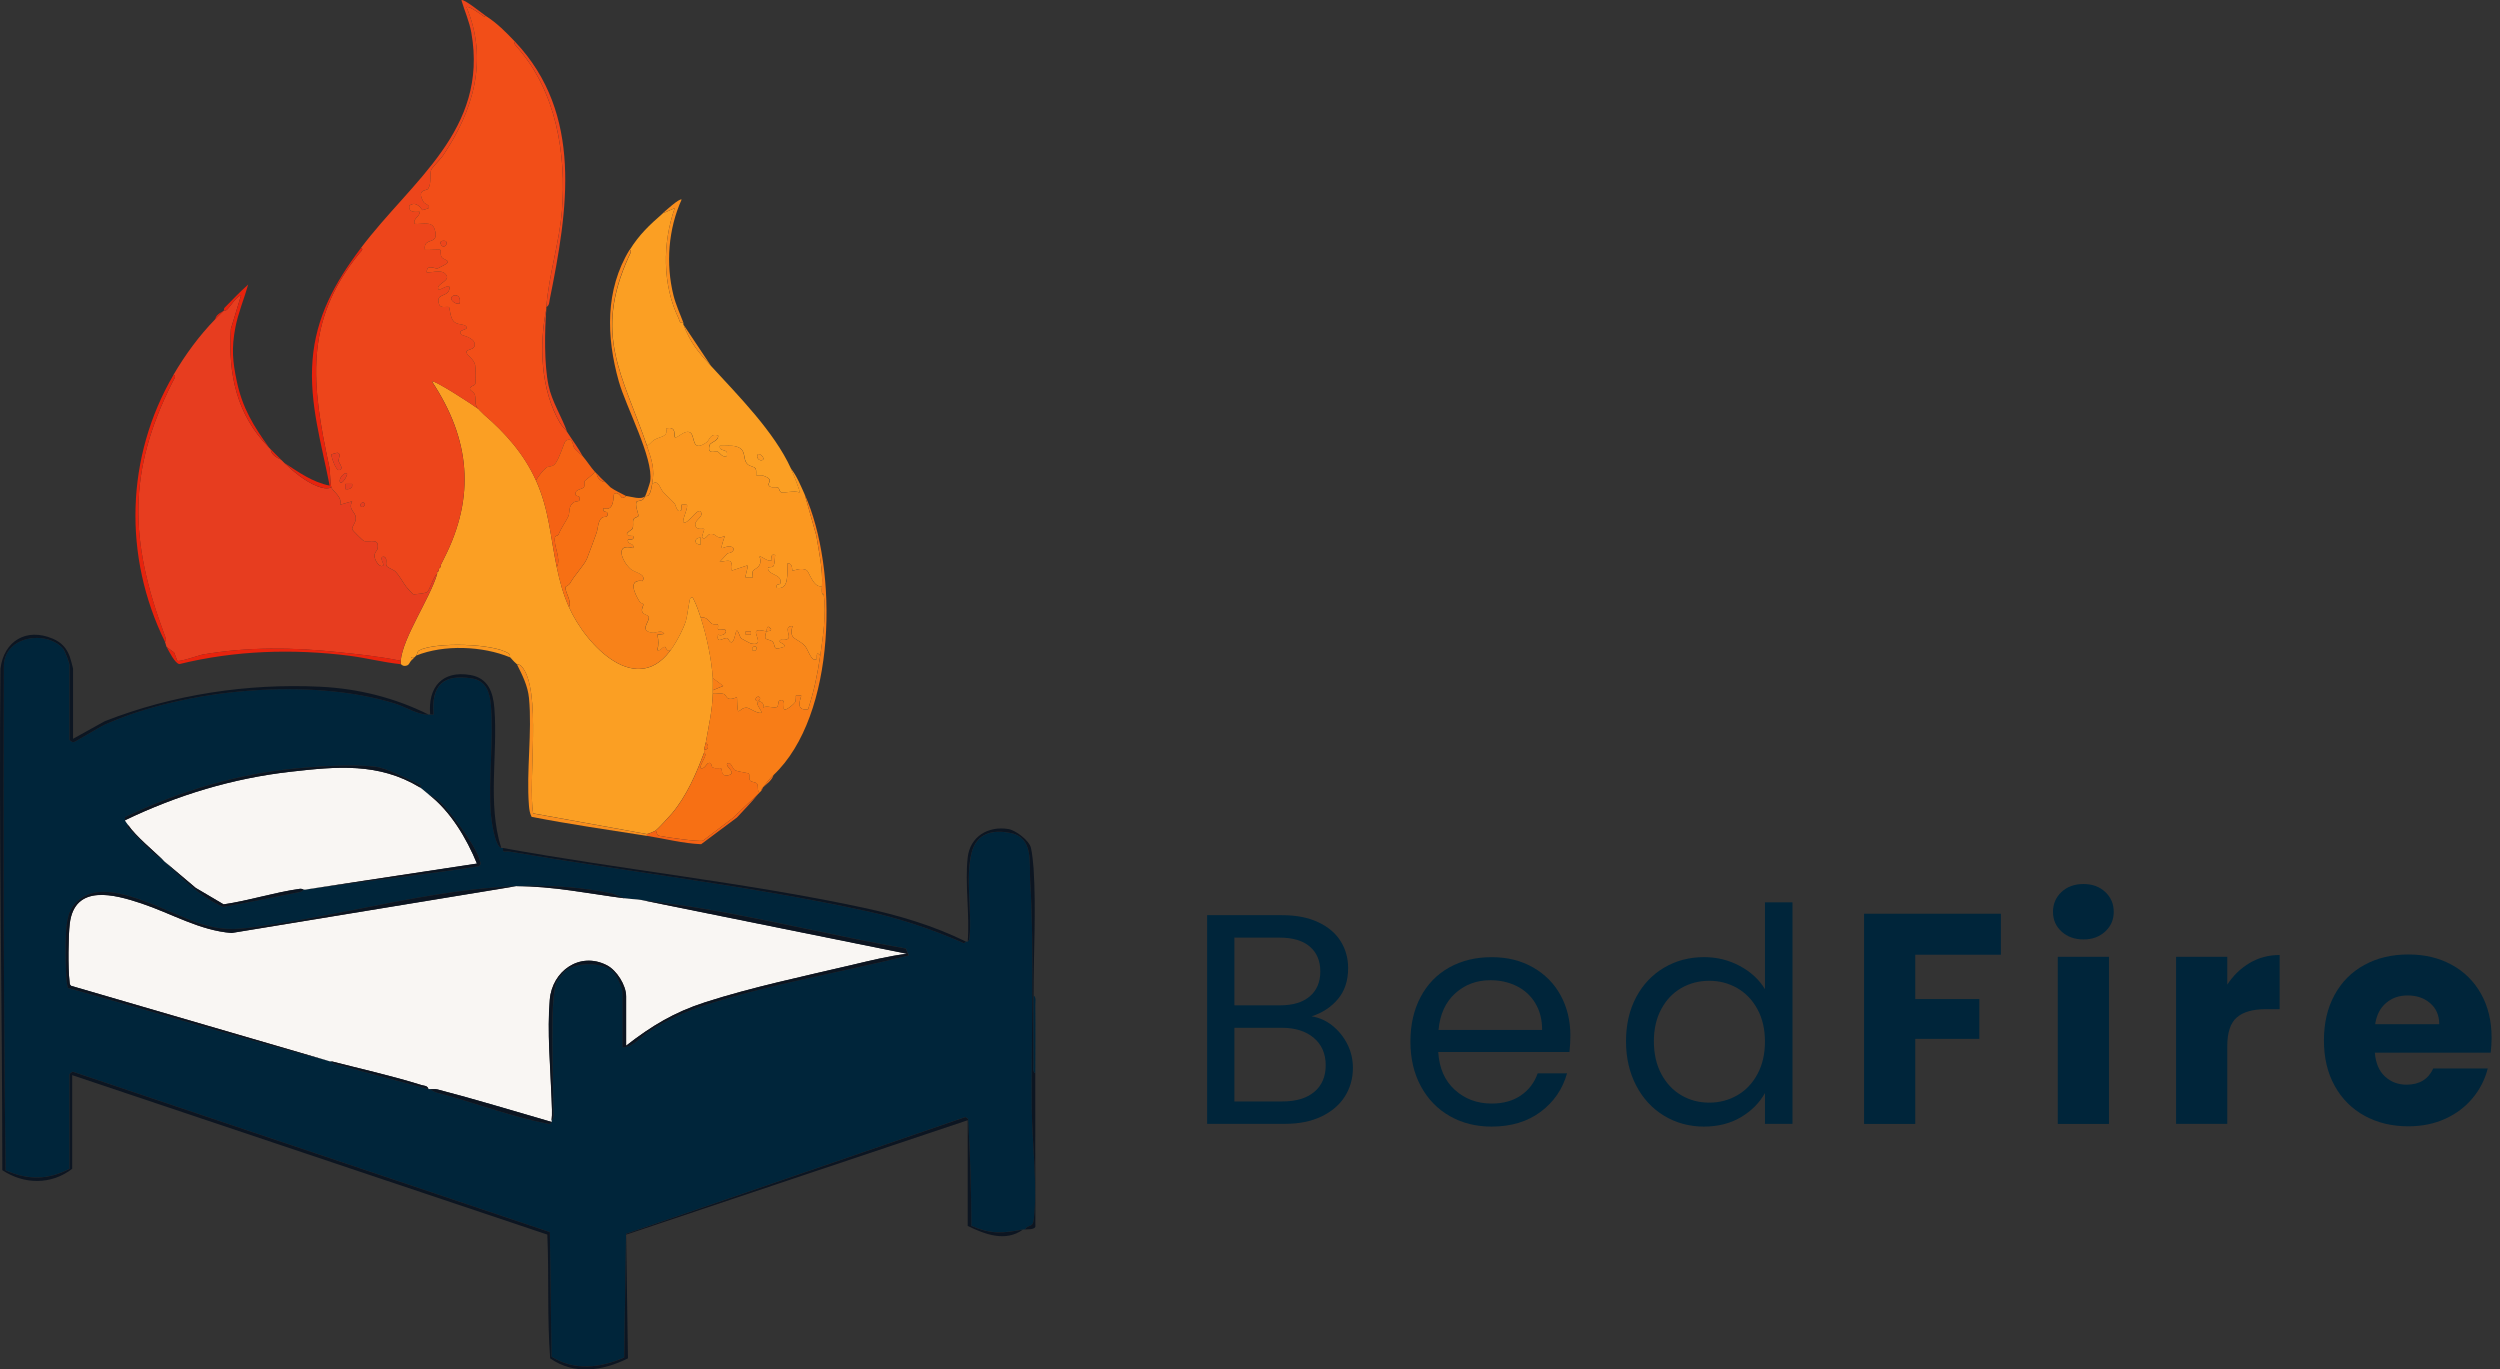 <?xml version="1.0" encoding="UTF-8"?><svg id="b" xmlns="http://www.w3.org/2000/svg" viewBox="0 0 601.15 329.3"><rect x="0" y="0" width="601.15" height="329.3" fill="#333333" stroke="none"/><defs><style>.d{fill:#f9f6f3;}.e{fill:#00253a;}.f{fill:#e73d1f;}.g{fill:#fb9820;}.h{fill:#e7230d;}.i{fill:#fb9f23;}.j{fill:#f98e1d;}.k{fill:#f87d17;}.l{fill:#f24e18;}.m{fill:#0c1521;}.n{fill:#f88219;}.o{fill:#f77014;}.p{fill:#f9871a;}.q{fill:#f56214;}.r{fill:#ed451b;}</style></defs><g id="c"><path class="e" d="M246.03,295.63c-4.97.92-7.61,1.19-12.47-.87,0-8.56-.28-17.21-.78-25.71l-.65-.45-81.59,28.07-.46,29.76c-5.84,2.49-11.83,3.28-17.47-.22l-.4-29.95-114.52-38.5c-.33-.22-.97.46-.97.56v22.72c-5.22,2.72-10.03,2.73-15.38.37-.51-40.31-.58-80.66-.42-121.02-.17-7.4,10.13-9.02,14.24-4.44.43.48,1.56,3.53,1.56,3.98v17.93c0,.16.57.66,1,.59s6.09-3.58,7.48-4.21c19.32-8.68,49.61-11.38,69.82-5.05,2.46.77,5.77,2.84,8.01,2.62.15-.01.32.04.42,0,.19-.07.58.06.83,0-.63-6.98,2.31-9.83,9.28-8.66,3.34.56,4.23,3.29,4.49,6.35.72,8.4-.65,17.81,0,26.27.12,1.57.97,7.68,2.5,8.14.12.04.28-.03.42,0-.24,1.31.65.71,1.43.84,28.22,4.82,57.95,8.25,85.78,14.3,8.02,1.74,15.78,4.34,23.3,7.62.48.31.66-.19.8-.25.13-.05.36.06.42,0,.4-.42.38-.38.44-1,.62-6.29-1.03-14.29.5-20.36,1.18-4.68,4.99-5.66,9.51-4.72,5.43,1.14,4.33,7.29,4.57,11.28,1.07,18.23.22,36.74.39,55.06.07,7.97,1.46,18.96.46,26.69-.25,1.92-1.23.94-2.11,2.27-.14.02-.28-.02-.42,0ZM100.94,189.32c.92-.35-.62-.95-.84-1.04-2.77-1.21-6.95-3.57-9.84-3.92-5.22-.62-13.37-.11-18.71.37-14.34,1.31-28.31,5.46-41.24,11.63-.37.05-.31.61-.25.87.07.3.61.92.83,1.25-.83.18.43,1.06.63,1.25,2.4,2.4,4.85,5.36,7.71,7.09.14.14.27.28.42.42,4.39,4.17,8.3,8.29,14,10.84,5.83-1.03,11.61-2.25,17.42-3.39.7-.14,1.44-.16,1.94-.77.14-.02.28.02.42,0,2.84-.4,5.74-.79,8.61-1.19,11.02-1.53,22.11-2.67,33.1-4.42.63-.45.37-.9.22-1.48-.88-3.43-7.14-11.7-9.86-14.33l-2.46-1.5c-.65-.5-1.48-1.3-2.08-1.67ZM150.14,216l-2.84-1.12c-27.87-5.93-55.79,3.76-83.37,7.67-5.88.83-9.44,1.47-15.31-.29-7.4-2.22-20.95-10.62-28.09-6.84-3.7,1.95-4.38,4.79-4.65,8.69-.12,1.81-.22,12.83.54,13.47,20.95,5.85,41.8,12.14,62.85,17.61.13.03.29-.03.42,0,.41.69,1.15.7,1.82.89,7.16,2,14.33,3.92,21.53,5.78.13.03.29-.03.42,0,.91.89,2.53,1.11,3.76,1.46,7.43,2.09,16.74,5.43,24.06,6.79.58.11,1.03.37,1.37-.33.04-.09-.02-.27,0-.42.69-.43.42-1.58.42-2.29.07-5.94-1.02-27.24.85-31.16.06-.13,1.68-2.17,1.78-2.27,2.47-2.39,9.31-2.42,11.81,0,.78.76,2.23,4.07,2.23,5.07v13.13c2.42,0,4.39-2.59,6.36-3.86,4.27-2.76,8.47-4.67,13.34-6.26,15.74-5.14,33.01-7.95,49.1-11.98l-.71-1.67c-16.06-2.82-31.91-6.7-47.98-9.46-5.16-.89-10.63-1.53-15.51-2.21-1.36-.19-2.81-.24-4.17-.42Z"/><path class="i" d="M115.12,98.43c.19.15.47.54.83.83l.42.42c5.11,4.37,9.66,9.49,12.51,15.84,3.19,7.11,3.44,13.47,5,20.85.74,3.48,1.47,6.32,2.92,9.59,4.14,9.33,16.66,22.34,25.01,9.59,1.13-1.73,2.47-4.22,3.12-6.26.3-.92.85-5.22,1.05-5.42.61-.61.72.17.93.53.49.89,1.23,3,1.57,4.05,1.43,4.43,2.62,9.95,2.92,14.59.04.65,0,2.18,0,2.92,0,.28,0,.56,0,.83-.1,3.97-.99,7.8-1.67,11.67-.1.56-.31,1.11-.42,1.67-.05.26.05.57,0,.83-1.94,5.15-4.16,10.33-7.71,14.6-.63.75-3.36,3.72-3.97,4.16-.21.15-1.83.84-2.08.83l-27.34-4.97c-1.38-7.54,2.25-30.15-2.9-35.47-.4-.41-.95-.34-1.03-.41-.54-.49-.75-.67-1.25-1.25-.11-.15-.25-.35-.42-.42-.06-.07.19-.56-.25-.87-3.59-2.5-17.74-2.81-21.53-.8-.58.31-.47.96-.72,1.25-.13.15-.29.27-.42.42-.89-.1-.93-.05-.83.83-.32.3-.47,1.08-1.14,1.2-.87.26-1.2-.35-1.36-.37.02-.28-.03-.56,0-.83.52-5.64,7.05-15.02,8.76-20.85.04-.13-.04-.29,0-.42.16-.1.35-.24.42-.42.05-.12-.05-.31,0-.42l.42-.42c.05-.13-.05-.31,0-.42l.83-1.67c7.59-14.89,6.26-28.67-2.92-42.52.54-.49,10.15,5.82,11.26,6.67Z"/><path class="f" d="M53.83,74.67c.05-.05.48.06.68-.14,1.07-1.03,1.99-2.87,3.48-3.61l-2.48,8.16c-.7,11.01,1.47,20.76,9.15,28.53.14.14.28.28.42.42.13,1.32,1.41,2.03,2.5,2.5.3.28.55.56.83.83,1.92,1.87,5.04,4.49,7.96,5.59.95.36,2.32.75,3.3.25.27.86,2.76,2.37,2.09,4.17l2.91-.83c-1.02,2.09.8,2.44.88,3.96.07,1.28-1.04,2.08-.85,2.84.05.19,2.56,2.66,2.74,2.72,1.35.46,3.84-.89,3.35,1.87-.09.48-.75.89-.75,1.74,0,.92,1.19,3.05,2.13,2.29.29-.23-1.25-2.23.2-2.08.94.53.21,1.56.59,2.2.33.54,1.57.82,2.11,1.36,1.05,1.06,1.79,2.59,2.6,3.66.16.21,1.49,1.69,1.59,1.75.31.18,2.99-.22,3.34-.42.81-.47,1.46-3.67,2.5-4.38-1.7,5.82-8.23,15.21-8.76,20.85-5.06-1.05-10.06-1.56-15.19-2.1-10.78-1.15-21.55-1.27-32.45.6-.76.13-5.72,1.91-6.08,1.47l-.75-1.96-1.81-1.34c-.15-.29-.21-.82-.42-1.25.56-.18.01-1.39-.12-1.75-8.36-22.45-8.96-39.12,2-60.78.21-.42,1.03-1.44.2-1.67,2.82-4.82,6.12-9.33,10.01-13.34.6-.62,1.54-1.56,2.08-2.08Z"/><path class="r" d="M86.77,59.66c12.27-16.31,30.7-28.36,26.57-51.79-.48-2.71-1.62-5.21-2.39-7.82.47-.49,5.06,3.24,5.83,3.75-.02-.01-.21.27-.41.15-.7-.42-3.6-2.68-4.18-2.23,5.3,12.72,1.62,24.88-5.71,35.75-.51.75-2.65,2.82-2.83,3.46-.33,1.11.16,3.23-.72,4.47-.38.54-2.86.02-1.09,3.16.28.49,1.8.84,1.18,1.51-.05.05-1.34.46-1.41.45-.19-.02-1.32-2.42-3.18-1.07-.22,1.68,1.29,1.53,2.5,1.46.02,1.25-1.62,1.51-1.25,2.91,1.71.22,4.14-.81,4.81,1.23,1.39,4.22-2.83,1.69-2.31,5.02.69.13,3.53-.19,3.74.02.09.1-.04,1.13.22,1.64.39.78,2.32.82,1.2,1.7-.09.07-1.97,1.09-2.09,1.11-.84.13-2.6-1.15-2.65.94,1.54.14,3.87-.95,4.82.83.69,1.31-2.97,2.17-1.9,3.34.21.23,3.31-2.06,2.45.16-.63,1.62-3.27.76-2.39,3.33.4,1.16,2.01.42,2.4.73.17.14.25,2.43,1.05,3.33,1,1.12,2.72.54,3.16,1.43.41.82-2.35.54-1.24,1.85.13.15,2.88.66,3.17,2.07.38,1.86-2.36,1.23-1.92,2.31.29.73,1.81,1.57,2.06,2.95.13.71.18,3.87.03,4.48-.14.54-1.46.46-1.26,1.33.06.26.98.7,1.17,1.34.32,1.11-.25,2.48.92,3.46-1.1-.84-10.72-7.16-11.26-6.67,9.18,13.85,10.51,27.63,2.92,42.52-.3.58-.55,1.07-.83,1.67-.05.11.05.29,0,.42-.02.05-.31.19-.42.42-.05.11.05.29,0,.42-.18.08-.36.23-.42.42-.04.13.04.29,0,.42-1.04.71-1.69,3.91-2.5,4.38-.34.2-3.03.61-3.34.42-.1-.06-1.42-1.53-1.59-1.75-.82-1.07-1.55-2.6-2.6-3.66-.54-.54-1.78-.82-2.11-1.36-.38-.64.35-1.67-.59-2.2-1.45-.15.08,1.85-.2,2.08-.94.75-2.14-1.37-2.13-2.29,0-.85.67-1.26.75-1.74.49-2.76-2-1.41-3.35-1.87-.18-.06-2.69-2.53-2.74-2.72-.19-.76.92-1.55.85-2.84-.08-1.52-1.9-1.87-.88-3.96l-2.91.83c.67-1.8-1.82-3.31-2.09-4.17-.33-1.06-.23-3.72-.53-5.1-4.19-19.52-6.19-34.72,7.3-51.22.2-.24,1.16-1.04.32-1.21ZM79.68,109.28c-.13.17,1.01,3.91,1.87,3.75,1.33-.25-.14-1.82-.16-2.27-.02-.49.76-1.7-.27-1.9-.07-.01-1.39.35-1.44.41ZM83.43,113.86c-.5-.51-2.13,1.26-1.66,2.08.54.7,1.92-1.82,1.66-2.08ZM84.68,116.36h-1.66s0,1.25,0,1.25c.77.1,1.22.03,1.66-.63v-.62ZM87.6,120.95c-.45-.45-1.28.37-.83.83s1.28-.37.83-.83Z"/><path class="l" d="M115.12,98.43c-1.16-.98-.6-2.35-.92-3.46-.18-.64-1.11-1.08-1.17-1.34-.2-.87,1.12-.79,1.26-1.33.15-.61.1-3.77-.03-4.48-.25-1.38-1.76-2.21-2.06-2.95-.44-1.09,2.3-.45,1.92-2.31-.29-1.41-3.04-1.92-3.17-2.07-1.11-1.31,1.65-1.03,1.24-1.85-.44-.89-2.16-.31-3.16-1.43-.8-.9-.87-3.19-1.05-3.33-.39-.31-2,.43-2.4-.73-.88-2.57,1.76-1.7,2.39-3.33.86-2.21-2.24.07-2.45-.16-1.07-1.17,2.59-2.03,1.9-3.34-.95-1.78-3.28-.69-4.82-.83.05-2.09,1.81-.81,2.65-.94.12-.02,2-1.04,2.09-1.11,1.12-.88-.81-.92-1.2-1.7-.26-.51-.13-1.55-.22-1.64-.2-.21-3.05.11-3.74-.02-.52-3.34,3.71-.8,2.31-5.02-.67-2.04-3.11-1.01-4.81-1.23-.37-1.4,1.27-1.66,1.25-2.91-1.21.07-2.73.22-2.5-1.46,1.86-1.35,2.99,1.05,3.18,1.07.07,0,1.36-.4,1.41-.45.63-.67-.9-1.02-1.18-1.51-1.77-3.14.71-2.62,1.09-3.16.87-1.25.39-3.37.72-4.47.19-.64,2.33-2.71,2.83-3.46,7.33-10.87,11.01-23.02,5.71-35.75.58-.45,3.48,1.81,4.18,2.23.19.12.39-.16.41-.15,2.75,1.75,4.88,3.92,7.09,6.25-.72.1.57,1.4.71,1.56,9.13,10.46,11.65,25.48,10.54,39.09-.63,7.69-3.17,15.45-3.75,23.14-.01.14.01.28,0,.42-1.79,8.83-1.36,19.43,3.25,27.39.49.85,1.29,1.48,1.75,2.21,1.23,1.94,2.68,3.79,3.75,5.84-.1-.12-1.64-1.31-2.06-1.99s-.24-2.78-2.04-1.69c-.35.21-1.63,4.82-2.78,5.76-.61.5-1.4.33-1.85.67-.84.63-1.98,2.14-2.52,3.09-2.85-6.35-7.4-11.48-12.51-15.84-.15-.13-.26-.29-.42-.42-.36-.29-.64-.69-.83-.83ZM107.19,57.99c-.12-.12-1.58-.27-1.24.62.58,1.51,1.97.11,1.24-.62ZM110.53,73c.64-3.25-3.47-1.9-1.48-.39.49.37.86.49,1.48.39Z"/><path class="i" d="M159.31,51.32l2.92-1.25c-2.93,8.38-2.97,18.35.91,26.42.29.61.2,1.31,1.18,1.1.05.12-.05.3,0,.42,1.71,4.49,3.63,6.69,6.67,10.01,6.51,7.1,15.18,15.81,19.18,24.6.33.72,2.36,5.57,2.08,5.83-1.14-.62-3.67.18-4.32-.03-.51-.16-.54-.99-.76-1.12-.54-.33-1.73.18-2.23-.5-.54-.74,1.38-1.42-1.34-2.4-.53-.19-1.61,0-1.73-.14-.14-.14.11-1.16-.21-1.65-.27-.41-1.35-.45-1.92-1.01-1.25-1.24-.11-3.37-2.5-4.17-1.37-.45-2.76-.17-4.14-.23-.26,1.65,2.27.42,1.66,2.5-1.18.42-1.72-1.05-2.34-1.16-.46-.08-2.44.85-1.78-1.48.22-.78,2.28-1.02,2.04-2.36-1.97-.54-1.99,1.13-2.79,1.69-3.67,2.54-2.67-1.51-3.85-2.34-1.34-.94-3.27,1.62-3.77,1.07-.28-.31.58-2.71-2.09-2.09.55,2.1-1.34,1.84-2.87,2.76-.64.38-1.02,1.09-1.72,1.41-5.95-17.25-12.91-26.65-4.39-45.46.15-.34.89-1.52.23-1.65,2.22-3.62,4.79-6.03,7.92-8.76ZM183.49,110.52c.45-.39-.85-1.69-1.25-1.25-.63.7.53,1.88,1.25,1.25Z"/><path class="g" d="M155.56,107.19c.69-.32,1.08-1.03,1.72-1.41,1.53-.92,3.42-.66,2.87-2.76,2.66-.62,1.8,1.78,2.09,2.09.5.55,2.43-2.01,3.77-1.07,1.18.83.18,4.88,3.85,2.34.81-.56.82-2.23,2.79-1.69.24,1.33-1.83,1.58-2.04,2.36-.65,2.34,1.33,1.4,1.78,1.48.62.11,1.17,1.58,2.34,1.16.61-2.08-1.92-.85-1.66-2.5,1.39.06,2.78-.22,4.14.23,2.39.79,1.25,2.92,2.5,4.17.57.56,1.64.6,1.92,1.01.33.49.07,1.51.21,1.65.13.13,1.2-.06,1.73.14,2.72.98.8,1.66,1.34,2.4.5.68,1.69.18,2.23.5.23.14.25.96.76,1.12.66.21,3.18-.59,4.32.03.28-.27-1.75-5.11-2.08-5.83,1.5,1.89,2.35,4.08,3.34,6.25l2.8,9.91c.66,4.15,1.61,8.08,1.36,12.19-2.02.46-3.07-3.39-3.61-3.78-1.25-.9-3.35.16-3.48.03-.14-.14.09-2.01-1.25-1.67-.03,2.05.55,6.39-2.5,5.83-.4-1.12.73-.67.84-1.09.52-2.07-2.42-1.94-2.92-3.29-.37-1.01.95-.3,1.27-.89s.35-1.94.4-2.65c-1.38-.38-.62,1.06-.84,1.24-.77.63-2.62-1.17-2.91-.82.86,2.53-1.23,2.81-1.59,3.42-.27.46.04,1.44-.09,1.58-.06.06-1.6.06-1.66,0-.24-.22.65-2.29.41-2.91l-3.75,1.25c.25-2.98-.58-2.43-2.92-2.09l1.96-2.09c1.28-.03,2.06-1.3.71-1.59-1.84-.4-3.06,2.22-1.42-2.57-2.21,1.09-1.75-.63-3.55-.46-.59.06-1.15,1.57-1.86.87-.27-.26.59-1.93.42-2.08-.23-.2-1.98.46-2.12-1.05-.11-1.18,2.26-2.03,1.28-3.12-.86-.95-3.21,3.41-4.16,2.5-.21-.85,1.33-3.69.83-4.16-.04-.04-1.2-.04-1.25,0-.12.11.12,1.14,0,1.25-1.08,1-1.33-1.09-1.64-1.48-.62-.79-2.12-2.06-2.88-2.95-.69-.81-1.05-2.96-2.56-1.82.73-3.53-.11-5.87-1.25-9.17Z"/><path class="n" d="M136.8,145.96c.79-1.33-.87-3.33-.83-4.76,0-.16.82-.44,1.13-.98,1.09-1.97,3.43-4.35,4.07-5.95.8-1.98,1.62-4.36,2.28-6.14.35-.96.32-2.93,1.31-3.64.61-.44,1.63.22,1.24-1.26-.07-.28-1.27.05-.85-1.04,2.67,1,2.31-3.14,2.5-3.34.89-.92,1.81.85,1.93.87.51.08.93-.45.98-.45,1.12.1,3.67,1.03,4.59,0-.16.13-.26.6-.6.85-.45.34-1.3.33-1.42.45-.61.67.42,2.91.37,3.45-.04.37-1,.3-1.21.92-.23.71.15,1.55-.28,2.26-.15.24-2.91,1.6.22,1.65.43,1.39-1.24.52-1.26,1.05-.03,1.17,1.62.57,1.25,1.87-4.47-1.27-2.68,3.18-.63,5.01,1.07.95,3.86,1.16,2.92,2.92-3.54-.48-1.98,2.93-.76,4.9.28.45.88.54.9.59.2.49-.6,1.21-.18,2.01.31.59,1.43.69,1.52,1.1.27,1.28-2.35,3.25.71,3.81,1.18.22,2.18-.91,3.01.3l-1.66.2c.33,1.38.33,2.37,0,3.75.88.2,1.07-.83,1.87-.85.13,0,.66,2.11,1.88.02-8.35,12.75-20.87-.26-25.01-9.59Z"/><path class="k" d="M185.99,186.4c-1.02.96-1.46,1.53-2.5,2.92-.26.24-.4.48-.42.83-.12.15-.3.27-.42.42-.69-.41-.23-1.53-.61-2.1-.31-.46-1.38-.34-1.7-.81-.31-.45-.04-1.34-.26-1.61-.18-.23-2.69-.44-3.4-.88-.49-.3-.7-1.36-1.34-1.69-1.94.26,2.07,2.25-.02,2.89s-1.63-1.34-1.91-1.58c-.29-.25-1.38.15-2.05-.26-.44-.27-.12-1.34-1.01-1.04-.53.18-.93,1.52-1.88,1.24-.35-.37,1.07-2.56,1.15-3.2.04-.32-.32-.51-.32-.54.05-.26-.05-.57,0-.83,1.11.35,1.21-.95.42-1.67.68-3.87,1.56-7.7,1.67-11.67.82.08,1.91-.2,2.66.06.8.28.4,1.94,3.17.77.17,5.64.24,2.51,2.29,2.51.68,0,2.46,1.47,3.54,1.24.36-.36-1.37-1.98-.83-2.5.57-.55,1.7.19,1.25,1.25.98-.62,2.73.31,3.37-.17.45-.35.19-1.34.59-1.5,1.38-.57,1.07.91,1.04,1.88.12,1.01,2.52-1.15,2.69-1.47.33-.61.17-1.6.23-1.66.04-.05,1.2-.03,1.25,0,.23.19-1.84,3.83,1.67,3.33,1.41-4.31,2.28-8.44,2.92-12.93s1.5-10,.83-14.59c-.03-.2-.22-.37-.42-.42-.07-.45-.03-1.18,0-1.67.24-4.1-.7-8.04-1.36-12.19l-2.8-9.91c8.14,17.99,7.72,53.18-7.5,67.54Z"/><path class="o" d="M169.32,180.98s.36.23.32.54c-.08.64-1.5,2.84-1.15,3.2.95.28,1.35-1.07,1.88-1.24.89-.3.57.77,1.01,1.04.66.41,1.76.01,2.05.26s-.12,2.2,1.91,1.58-1.92-2.63.02-2.89c.64.33.85,1.38,1.34,1.69.71.44,3.21.64,3.4.88.21.27-.05,1.16.26,1.61.32.48,1.39.35,1.7.81.38.57-.08,1.69.61,2.1-.12.15-.3.27-.42.42l-6.17,5.83-7.05,5.34c-1.01.31-8.76-.83-10.35-1.14-.97-.19-.52-.69-1.03-1.27.61-.44,3.34-3.41,3.97-4.16,3.54-4.27,5.77-9.45,7.71-14.6Z"/><path class="o" d="M143.47,113.86c.11,1.08,1.02,1.98,2.08,2.08.15.13.27.29.42.42l.83.83c1.04.77,2.59,1.44,3.75,2.08-.05,0-.48.53-.98.45-.12-.02-1.04-1.79-1.93-.87-.19.2.17,4.34-2.5,3.34-.42,1.09.77.76.85,1.04.39,1.48-.63.82-1.24,1.26-.99.71-.95,2.68-1.31,3.64-.66,1.78-1.48,4.16-2.28,6.14-.65,1.6-2.98,3.97-4.07,5.95-.3.55-1.12.82-1.13.98-.04,1.43,1.62,3.43.83,4.76-1.45-3.27-2.18-6.11-2.92-9.59,1.19-2.01-.87-5.14-.42-7.22.08-.34.74-.34.83-.58.78-1.86,1.94-3.41,2.38-4.41.48-1.11-.14-2.46,1.41-3.41.68-.42,1.61.16,1.22-1.27-.04-.15-.8-.25-.85-.41-.42-1.52,1.62-1.31,2-1.98.22-.39-.05-1.06.18-1.46.08-.14,2.1-1.57,2.41-2.19.13.14.28.27.42.42Z"/><path class="m" d="M246.03,295.63c-4.21,3.1-9.16,1.19-13.34-.83v-25.43l-82.13,27.52.44,29.74c-6.06,3.02-12.92,4.06-18.71,0-.75-9.91-.25-19.87-.68-29.76l-114.25-38.34v22.52c-5.01,3.89-11.59,3.8-16.8.33-.02-40.16-.84-80.36-.45-120.56.8-6.67,6.22-9.95,12.57-7.25,2.03.86,3.3,2.18,4.08,4.26.14.38.81,2.77.81,2.94v16.88l7.64-4.24c16.4-6.4,34.15-9.12,51.79-8.28,9.03.43,17.97,2.64,26.04,6.69-2.24.22-5.55-1.85-8.01-2.62-20.2-6.33-50.49-3.63-69.82,5.05-1.39.62-7.05,4.14-7.48,4.21s-1-.43-1-.59v-17.93c0-.45-1.13-3.5-1.56-3.98-4.11-4.58-14.4-2.96-14.24,4.44-.15,40.36-.09,80.71.42,121.02,5.34,2.36,10.15,2.35,15.38-.37v-22.72c0-.1.64-.79.97-.56l114.52,38.5.4,29.95c5.64,3.5,11.63,2.71,17.47.22l.46-29.76,81.59-28.07.65.45c.5,8.5.77,17.15.78,25.71,4.86,2.07,7.5,1.79,12.47.87Z"/><path class="q" d="M128.87,115.53c.54-.94,1.69-2.45,2.52-3.09.45-.34,1.24-.17,1.85-.67,1.15-.94,2.43-5.54,2.78-5.76,1.8-1.09,1.64,1.03,2.04,1.69s1.96,1.87,2.06,1.99c1,1.16,2,2.76,2.92,3.75-.31.61-2.33,2.05-2.41,2.19-.23.4.04,1.07-.18,1.46-.38.67-2.42.46-2,1.98.05.17.81.26.85.41.39,1.43-.54.85-1.22,1.27-1.55.95-.93,2.3-1.41,3.41-.44,1-1.6,2.55-2.38,4.41-.1.23-.76.23-.83.58-.45,2.07,1.61,5.21.42,7.22-1.57-7.38-1.82-13.74-5-20.85Z"/><path class="m" d="M232.27,226.42c-.15.05-.33.55-.8.25-7.52-3.28-15.28-5.88-23.3-7.62-27.83-6.05-57.57-9.48-85.78-14.3-.78-.13-1.67.47-1.43-.84,28.57,5.2,57.91,8.23,86.38,14.3,8.62,1.84,17.02,4.31,24.94,8.21Z"/><path class="j" d="M155.56,200.58v.42c-9.25-1.45-18.53-2.79-27.73-4.58-.44-.85-.56-1.75-.64-2.7-.66-8.27.8-17.66.01-25.86-.29-2.96-1.6-5.55-2.91-8.13.08.07.63,0,1.03.41,5.16,5.32,1.52,27.93,2.9,35.47l27.34,4.97Z"/><path class="h" d="M40.07,155.55l1.81,1.34.75,1.96c.36.44,5.33-1.34,6.08-1.47,10.9-1.87,21.68-1.75,32.45-.6,5.13.55,10.14,1.06,15.19,2.1-.03.27.02.56,0,.83-4.16-.43-8.21-1.5-12.36-2.03-13.58-1.72-27.53-1.28-40.83,2-1.05-.06-2.55-3.1-3.1-4.14Z"/><path class="m" d="M232.69,226.42c.53-6.42-.71-13.94,0-20.22.57-5.07,4.93-7.64,9.77-6.85,1.81.29,5.04,2.78,5.45,4.55.28,1.18.53,3.54.62,4.81.64,9.71,0,20.78,0,30.64,0,5.48-.06,10.99,0,16.47,0,.7-.27,1.85.42,2.29,0,12.27-.02,24.56.02,36.83-.19.81-2.17.64-2.52.69.88-1.33,1.86-.35,2.11-2.27,1-7.73-.39-18.71-.46-26.69-.17-18.31.68-36.83-.39-55.06-.23-3.99.86-10.14-4.57-11.28-4.52-.95-8.32.04-9.51,4.72-1.53,6.08.12,14.07-.5,20.36-.06.62-.04.58-.44,1Z"/><path class="h" d="M39.66,154.3c-10.07-20.53-9.45-44.48,2.08-64.2.83.24,0,1.26-.2,1.67-10.97,21.66-10.36,38.33-2,60.78.13.36.68,1.58.12,1.75Z"/><path class="h" d="M86.77,59.66c.84.18-.12.97-.32,1.21-13.48,16.5-11.48,31.7-7.3,51.22.3,1.38.2,4.04.53,5.1-.98.51-2.35.11-3.3-.25-2.92-1.09-6.04-3.72-7.96-5.59,3.42,2.19,6.71,4.61,10.84,5.42-1.93-10.05-4.93-19.79-4.11-30.17s5.3-18.54,11.62-26.94Z"/><path class="r" d="M123.87,10.05c16.44,17.43,12.66,40.46,8.33,61.91-.14.71-.06,1.46-.83,1.88.58-7.7,3.12-15.45,3.75-23.14,1.11-13.6-1.41-28.63-10.54-39.09-.14-.16-1.44-1.46-.71-1.56Z"/><path class="p" d="M155.56,107.19c1.14,3.3,1.98,5.64,1.25,9.17-.17.83-.28,1.95-.81,2.64-.32.42-.79.22-.85.27.15-.17,1.15-3.12,1.21-3.58.77-5.61-5.82-17.78-7.58-24.04-2.98-10.62-3.31-21.93,2.61-31.59.67.13-.07,1.31-.23,1.65-8.52,18.81-1.55,28.21,4.39,45.46Z"/><path class="m" d="M103.44,171.81c-.58-6.53,2.85-10.68,9.7-9.49,4.26.74,5.44,4.16,5.74,8.01.87,11.02-1.73,22.87,1.65,33.58-1.52-.46-2.38-6.56-2.5-8.14-.64-8.47.73-17.88,0-26.27-.26-3.06-1.15-5.79-4.49-6.35-6.97-1.17-9.91,1.68-9.28,8.66-.26.06-.64-.07-.83,0Z"/><path class="j" d="M159.31,51.32c.48-.42,4.12-3.76,4.59-3.33-3.2,7.06-3.84,15.48-1.96,23.01.56,2.27,1.57,4.41,2.38,6.58-.98.21-.88-.48-1.18-1.1-3.88-8.07-3.84-18.04-.91-26.42l-2.92,1.25Z"/><path class="h" d="M64.67,107.61c-7.69-7.77-9.85-17.52-9.15-28.53l2.48-8.16c-1.5.74-2.41,2.58-3.48,3.61-.2.19-.63.09-.68.14-.55.52-1.49,1.47-2.08,2.08.21-1.27,1.77-1.75,2.08-2.08.05-.05-.05-.46.16-.67,1.84-1.89,3.71-3.83,5.68-5.58-.97,3.44-2.42,6.84-3.09,10.37-.93,4.89-.68,8.08.37,12.99,1.34,6.31,4.01,10.69,7.73,15.83Z"/><path class="r" d="M136.38,103.85c-.46-.73-1.27-1.36-1.75-2.21-4.61-7.97-5.04-18.57-3.25-27.39-.42,5.2-.56,13.23.52,18.45.8,3.84,3.16,7.5,4.48,11.15Z"/><path class="g" d="M100.11,157.63c.26-.29.15-.94.72-1.25,3.79-2.01,17.94-1.7,21.53.8.45.31.19.8.25.87-6.61-2.73-15.84-3.09-22.51-.42Z"/><path class="q" d="M182.24,190.99c-1.46,1.84-3.31,3.72-5.04,5.59l-8.6,6.42c-4.4-.19-8.71-1.33-13.04-2.01v-.42c.26,0,1.88-.68,2.08-.83.52.58.07,1.08,1.03,1.27,1.59.31,9.33,1.45,10.35,1.14l7.05-5.34,6.17-5.83Z"/><path class="e" d="M248.95,258.11c-.69-.43-.42-1.58-.42-2.29-.06-5.49,0-10.99,0-16.47.69.43.42,1.58.42,2.29.07,5.49,0,10.99,0,16.47Z"/><path class="j" d="M164.31,78l6.67,10.01c-3.04-3.32-4.96-5.52-6.67-10.01Z"/><path class="h" d="M65.09,108.02c.82.84,1.65,1.7,2.5,2.5-1.09-.47-2.37-1.18-2.5-2.5Z"/><path class="o" d="M185.99,186.4c-.32,1.18-1.59,2.07-2.5,2.92,1.04-1.39,1.48-1.96,2.5-2.92Z"/><path class="g" d="M99.69,158.05c-.31.34-.5.53-.83.83-.1-.89-.05-.93.83-.83Z"/><path class="q" d="M145.55,115.94c-1.07-.11-1.98-1.01-2.08-2.08.72.77,1.28,1.37,2.08,2.08Z"/><path class="q" d="M183.07,190.15c.01-.36.16-.59.42-.83-.12.16-.17.52-.42.83Z"/><path class="j" d="M123.04,158.47c-.13-.15-.29-.27-.42-.42.17.07.31.26.42.42Z"/><path class="q" d="M146.8,117.19l-.83-.83c.35.29.68.72.83.83Z"/><path class="d" d="M150.14,216c1.36.18,2.81.23,4.17.42l63.79,12.92c-4.5.55-8.94,1.67-13.34,2.71-11.47,2.7-24.08,5.36-35.23,8.96-7.41,2.39-12.87,5.69-18.96,10.43v-11.88c0-2.65-2.26-6.24-4.63-7.46-6.52-3.36-13.16,1.39-13.73,8.28-.65,7.74.15,16.07.43,23.78.05,1.5.2,3.81,0,5.21-.02.15.04.33,0,.42-9.12-2.63-18.24-5.43-27.43-7.82-.62-.16-1.34,0-1.76-.1-.13-.03-.29.03-.42,0-.25-.87-1.08-.76-1.74-.97-7.12-2.23-14.44-3.85-21.6-5.7-.13-.03-.29.03-.42,0l-62.13-18.13c-.47-.3-.37-.78-.43-1.24-.36-2.88-.29-10.81.07-13.73,1.18-9.65,10.75-7.02,17.26-4.85,7.21,2.41,13.96,6.5,21.67,7.1l68.38-11.25c8.78-.04,17.4,1.78,26.05,2.91Z"/><path class="d" d="M100.94,189.32c.61.37,1.43,1.17,2.08,1.67,5.27,4.01,9.16,10.56,11.67,16.67l-41.27,6.26c-.14.02-.28-.02-.42,0-.07,0-.43-.26-.87-.2-6.17.86-12.21,2.85-18.37,3.74l-6.71-3.96-7.4-6.25c-.14-.13-.28-.28-.42-.42-2.4-2.31-6.61-5.79-8.34-8.34-.23-.34-.76-.95-.83-1.25,12.54-6.05,25.91-10.1,39.82-11.67,11.15-1.26,21.12-2.24,31.06,3.75Z"/><path class="m" d="M79.26,255.19c-21.05-5.47-41.9-11.76-62.85-17.61-.76-.64-.66-11.66-.54-13.47.26-3.91.95-6.74,4.65-8.69,7.14-3.77,20.7,4.62,28.09,6.84,5.87,1.76,9.43,1.12,15.31.29,27.58-3.91,55.5-13.6,83.37-7.67l2.84,1.12c-8.65-1.13-17.27-2.95-26.05-2.91l-68.38,11.25c-7.72-.6-14.46-4.69-21.67-7.1-6.51-2.18-16.09-4.8-17.26,4.85-.36,2.93-.43,10.85-.07,13.73.06.46-.04.93.43,1.24l62.13,18.13Z"/><path class="m" d="M154.31,216.42c4.88.67,10.35,1.32,15.51,2.21,16.07,2.76,31.92,6.64,47.98,9.46l.71,1.67c-16.09,4.03-33.36,6.85-49.1,11.98-4.87,1.59-9.06,3.49-13.34,6.26-1.96,1.27-3.93,3.86-6.36,3.86v-13.13c0-1-1.45-4.31-2.23-5.07-2.5-2.42-9.34-2.4-11.81,0-.1.1-1.72,2.14-1.78,2.27-1.87,3.92-.78,25.22-.85,31.16,0,.7.27,1.85-.42,2.29.2-1.4.05-3.71,0-5.21-.28-7.71-1.08-16.04-.43-23.78.58-6.89,7.21-11.64,13.73-8.28,2.37,1.22,4.63,4.82,4.63,7.46v11.88c6.09-4.74,11.55-8.04,18.96-10.43,11.16-3.6,23.76-6.26,35.23-8.96,4.4-1.03,8.85-2.16,13.34-2.71l-63.79-12.92Z"/><path class="m" d="M100.94,189.32c-9.94-5.99-19.91-5.01-31.06-3.75-13.9,1.57-27.28,5.62-39.82,11.67-.07-.26-.13-.82.25-.87,12.93-6.17,26.9-10.33,41.24-11.63,5.35-.49,13.49-1,18.71-.37,2.89.35,7.07,2.71,9.84,3.92.22.09,1.76.69.84,1.04Z"/><path class="m" d="M103.03,190.99l2.46,1.5c2.73,2.63,8.98,10.91,9.86,14.33.15.58.41,1.04-.22,1.48-10.99,1.75-22.08,2.89-33.1,4.42-2.87.4-5.77.79-8.61,1.19l41.27-6.26c-2.51-6.11-6.4-12.66-11.67-16.67Z"/><path class="m" d="M132.63,269.78c-.34.7-.78.44-1.37.33-7.32-1.36-16.63-4.7-24.06-6.79-1.22-.34-2.84-.57-3.76-1.46.42.11,1.14-.06,1.76.1,9.19,2.39,18.31,5.19,27.43,7.82Z"/><path class="m" d="M103.03,261.86c-7.2-1.86-14.36-3.78-21.53-5.78-.67-.19-1.41-.2-1.82-.89,7.17,1.86,14.48,3.47,21.6,5.7.66.21,1.49.1,1.74.97Z"/><path class="m" d="M39.66,207.25l7.4,6.25,6.71,3.96c6.16-.9,12.2-2.88,18.37-3.74.44-.06.8.21.87.2-.5.62-1.23.64-1.94.77-5.8,1.15-11.59,2.37-17.42,3.39-5.7-2.54-9.61-6.67-14-10.84Z"/><path class="m" d="M30.9,198.49c1.73,2.55,5.94,6.03,8.34,8.34-2.86-1.73-5.31-4.69-7.71-7.09-.19-.19-1.46-1.07-.63-1.25Z"/><path class="j" d="M156.81,116.36c1.51-1.14,1.87,1.01,2.56,1.82.76.89,2.26,2.16,2.88,2.95.31.4.57,2.48,1.64,1.48.12-.11-.12-1.14,0-1.25.05-.04,1.2-.04,1.25,0,.5.48-1.04,3.31-.83,4.16.95.91,3.31-3.45,4.16-2.5.98,1.09-1.38,1.94-1.28,3.12.14,1.51,1.89.85,2.12,1.05.18.15-.68,1.82-.42,2.08.71.7,1.28-.81,1.86-.87,1.8-.18,1.35,1.54,3.55.46-1.64,4.78-.42,2.17,1.42,2.57,1.35.29.57,1.57-.71,1.59l-1.96,2.09c2.33-.34,3.17-.89,2.92,2.09l3.75-1.25c.24.62-.66,2.69-.41,2.91.06.06,1.6.06,1.66,0,.13-.13-.18-1.11.09-1.58.36-.61,2.45-.9,1.59-3.42.29-.35,2.14,1.45,2.91.82.22-.18-.54-1.62.84-1.24-.05.7-.09,2.08-.4,2.65s-1.64-.12-1.27.89c.5,1.35,3.44,1.21,2.92,3.29-.11.42-1.24-.03-.84,1.09,3.05.56,2.47-3.78,2.5-5.83,1.34-.34,1.11,1.52,1.25,1.67.13.13,2.23-.93,3.48-.03.54.39,1.58,4.24,3.61,3.78-.03.49-.07,1.22,0,1.67.03.2.22.37.42.42.67,4.59-.18,10.06-.83,14.59-1.18-1.37-.74.76-.83.83-1.22.91-2.07-2.13-2.69-2.93-1.76-2.25-4.19-1.45-3.14-4.99-2.25,0-.44,2.21-1,2.94-.47.61-1.77.28-1.91.4-.88.73,1.58.85.83,1.66-.05.06-1.27.39-1.49.42-1,.12-.62-1.07-1.22-1.66-.47-.45-1.4-.44-1.71-.82-.25-.3.18-1.63.25-1.68s1.71.04.83-.83-.77.78-.83.83c-.1.08-2.07-.59-2.5,0-.48.65,2.03,3.73-1.37,2.9-.13-.03-2.11-1.11-2.22-1.19-.45-.34-.93-3.24-1.4-1.08-.83,3.85-1.67,1.03-1.93,1-1.18-.12-2.6,1.56-2.25-.8,1.12.46,2.45-.53,1.67-1.25-.16-.15-1.37.22-1.64-.05-.15-.15.1-.94-.08-1.12-.23-.22-.96,0-1.32-.17-.76-.37-1.15-1.78-2.8-1.58-.34-1.05-1.08-3.17-1.57-4.05-.2-.37-.32-1.14-.93-.53-.2.2-.75,4.5-1.05,5.42-.66,2.03-1.99,4.53-3.12,6.26-1.22,2.09-1.75-.02-1.88-.02-.8.01-1,1.04-1.87.85.34-1.38.33-2.37,0-3.75l1.66-.2c-.82-1.21-1.83-.08-3.01-.3-3.06-.56-.44-2.54-.71-3.81-.09-.41-1.21-.52-1.52-1.1-.42-.8.38-1.52.18-2.01-.02-.05-.63-.14-.9-.59-1.22-1.98-2.78-5.39.76-4.9.94-1.76-1.85-1.96-2.92-2.92-2.05-1.83-3.84-6.28.63-5.01.37-1.3-1.28-.7-1.25-1.87.01-.53,1.68.35,1.26-1.05-3.13-.05-.36-1.41-.22-1.65.43-.71.04-1.55.28-2.26.2-.62,1.17-.55,1.21-.92.05-.54-.98-2.78-.37-3.45.12-.13.96-.12,1.42-.45.35-.26.45-.72.6-.85.07-.06.53.14.85-.27.54-.69.64-1.82.81-2.64ZM168.48,129.29c-1.64,0-1.66,1.65,0,1.66v-1.66ZM180.57,151.8h-1.25v.83h1.25v-.83Z"/><path class="p" d="M168.48,148.46c1.65-.2,2.04,1.2,2.8,1.58.35.17,1.08-.05,1.32.17.19.18-.07.97.08,1.12.27.27,1.48-.09,1.64.05.77.72-.55,1.71-1.67,1.25-.35,2.37,1.07.69,2.25.8.27.03,1.11,2.84,1.93-1,.47-2.17.95.74,1.4,1.08.11.08,2.09,1.16,2.22,1.19,3.4.83.89-2.24,1.37-2.9.43-.59,2.4.08,2.5,0,.06-.05-.05-1.72.83-.83s-.77.78-.83.83-.49,1.38-.25,1.68c.31.38,1.24.37,1.71.82.6.59.22,1.77,1.22,1.66.22-.03,1.44-.36,1.49-.42.74-.81-1.72-.93-.83-1.66.14-.12,1.45.21,1.91-.4.56-.73-1.25-2.94,1-2.94-1.05,3.54,1.38,2.73,3.14,4.99.63.8,1.48,3.85,2.69,2.93.1-.07-.35-2.2.83-.83-.64,4.48-1.51,8.61-2.92,12.93-3.51.49-1.44-3.14-1.67-3.33-.05-.04-1.2-.05-1.25,0-.06.06.1,1.05-.23,1.66-.17.32-2.58,2.48-2.69,1.47.03-.97.34-2.45-1.04-1.88-.4.17-.14,1.15-.59,1.5-.63.49-2.39-.45-3.37.17.45-1.06-.68-1.8-1.25-1.25-.54.51,1.19,2.13.83,2.5-1.08.22-2.86-1.24-3.54-1.24-2.05,0-2.12,3.13-2.29-2.51-2.77,1.17-2.38-.5-3.17-.77-.75-.26-1.84.02-2.66-.06,0-.28,0-.56,0-.83l2.51-1.05-2.51-1.87c-.3-4.64-1.49-10.16-2.92-14.59ZM181.82,155.55c-.45-.45-1.28.37-.83.83s1.28-.37.83-.83ZM182.65,167.64c-.45-.45-1.28.37-.83.83s1.28-.37.83-.83Z"/><path class="k" d="M171.4,163.05l2.51,1.87-2.51,1.05c0-.74.04-2.27,0-2.92Z"/><path class="o" d="M169.73,178.48c.8.72.7,2.02-.42,1.67.1-.56.32-1.11.42-1.67Z"/><path class="f" d="M105.94,135.96c.28-.6.54-1.09.83-1.67l-.83,1.67Z"/><path class="f" d="M105.11,137.62c.06-.19.23-.34.42-.42-.07.18-.25.32-.42.42Z"/><path class="f" d="M105.53,136.79c.11-.23.4-.37.42-.42l-.42.42Z"/><path class="r" d="M116.37,99.68l-.42-.42c.15.12.27.29.42.42Z"/><path class="f" d="M79.68,109.28c.05-.06,1.36-.43,1.44-.41,1.03.2.26,1.4.27,1.9.01.45,1.49,2.02.16,2.27-.86.16-2-3.58-1.87-3.75Z"/><path class="f" d="M83.43,113.86c.25.26-1.12,2.78-1.66,2.08-.47-.82,1.16-2.59,1.66-2.08Z"/><path class="f" d="M84.68,116.36v.62c-.44.65-.9.73-1.66.63v-1.25s1.66,0,1.66,0Z"/><path class="f" d="M87.6,120.95c.45.45-.37,1.28-.83.83s.37-1.28.83-.83Z"/><path class="r" d="M110.53,73c-.62.09-.98-.02-1.48-.39-2-1.5,2.12-2.86,1.48.39Z"/><path class="r" d="M107.19,57.99c.73.73-.67,2.13-1.24.62-.34-.89,1.12-.74,1.24-.62Z"/><path class="g" d="M183.49,110.52c-.71.63-1.87-.54-1.25-1.25.4-.45,1.69.85,1.25,1.25Z"/><path class="g" d="M198.08,143.04c-.2-.05-.39-.22-.42-.42.2.05.39.22.42.42Z"/><path class="g" d="M168.48,129.29v1.66c-1.66,0-1.64-1.66,0-1.66Z"/><rect class="p" x="179.32" y="151.8" width="1.25" height=".83"/><path class="j" d="M181.82,155.55c.45.45-.37,1.28-.83.83s.37-1.28.83-.83Z"/><path class="k" d="M182.65,167.64c.45.45-.37,1.28-.83.83s.37-1.28.83-.83Z"/><path class="e" d="M320.39,246.63c1.51,1.2,2.71,2.69,3.6,4.46.89,1.78,1.33,3.67,1.33,5.69,0,2.54-.65,4.84-1.94,6.88-1.3,2.04-3.18,3.65-5.65,4.82-2.47,1.18-5.39,1.76-8.75,1.76h-18.72v-50.18h18c3.41,0,6.31.56,8.71,1.69,2.4,1.13,4.2,2.65,5.4,4.57,1.2,1.92,1.8,4.08,1.8,6.48,0,2.98-.8,5.44-2.41,7.38-1.61,1.94-3.73,3.35-6.37,4.21,1.82.29,3.49,1.03,5,2.23ZM296.81,241.74h11.02c3.07,0,5.45-.72,7.13-2.16,1.68-1.44,2.52-3.43,2.52-5.98s-.84-4.54-2.52-5.98c-1.68-1.44-4.1-2.16-7.27-2.16h-10.87v16.27ZM316.04,262.55c1.82-1.54,2.74-3.67,2.74-6.41s-.96-4.98-2.88-6.59c-1.92-1.61-4.49-2.41-7.7-2.41h-11.38v17.71h11.59c3.26,0,5.81-.77,7.63-2.3Z"/><path class="e" d="M377.38,252.97h-31.54c.24,3.89,1.57,6.92,4,9.11,2.42,2.18,5.36,3.28,8.82,3.28,2.83,0,5.2-.66,7.09-1.98,1.9-1.32,3.23-3.08,4-5.29h7.06c-1.06,3.79-3.17,6.88-6.34,9.25s-7.1,3.56-11.81,3.56c-3.74,0-7.09-.84-10.04-2.52-2.95-1.68-5.27-4.07-6.95-7.16-1.68-3.1-2.52-6.68-2.52-10.76s.82-7.66,2.45-10.73c1.63-3.07,3.92-5.44,6.88-7.09s6.35-2.48,10.19-2.48,7.06.82,9.94,2.45c2.88,1.63,5.1,3.88,6.66,6.73,1.56,2.86,2.34,6.08,2.34,9.68,0,1.25-.07,2.57-.22,3.96ZM369.17,241.2c-1.1-1.8-2.6-3.17-4.5-4.1-1.9-.94-4-1.4-6.3-1.4-3.31,0-6.13,1.06-8.46,3.17-2.33,2.11-3.66,5.04-4,8.78h24.91c0-2.5-.55-4.64-1.66-6.44Z"/><path class="e" d="M393.44,239.76c1.63-3.05,3.88-5.41,6.73-7.09,2.86-1.68,6.06-2.52,9.61-2.52,3.07,0,5.93.71,8.57,2.12,2.64,1.42,4.66,3.28,6.05,5.58v-20.88h6.62v53.28h-6.62v-7.42c-1.3,2.35-3.22,4.28-5.76,5.8-2.54,1.51-5.52,2.27-8.93,2.27s-6.68-.86-9.54-2.59c-2.86-1.73-5.1-4.15-6.73-7.27-1.63-3.12-2.45-6.67-2.45-10.66s.82-7.57,2.45-10.62ZM422.6,242.68c-1.2-2.21-2.82-3.9-4.86-5.08-2.04-1.17-4.28-1.76-6.73-1.76s-4.68.58-6.7,1.73c-2.02,1.15-3.62,2.83-4.82,5.04-1.2,2.21-1.8,4.8-1.8,7.78s.6,5.65,1.8,7.88c1.2,2.23,2.81,3.94,4.82,5.11,2.02,1.18,4.25,1.76,6.7,1.76s4.69-.59,6.73-1.76c2.04-1.18,3.66-2.88,4.86-5.11,1.2-2.23,1.8-4.83,1.8-7.81s-.6-5.57-1.8-7.78Z"/><path class="e" d="M481.13,219.71v9.86h-20.59v10.66h15.41v9.58h-15.41v20.45h-12.31v-50.54h32.9Z"/><path class="e" d="M495.71,223.99c-1.37-1.27-2.05-2.84-2.05-4.72s.68-3.52,2.05-4.79c1.37-1.27,3.13-1.91,5.29-1.91s3.85.64,5.22,1.91c1.37,1.27,2.05,2.87,2.05,4.79s-.68,3.44-2.05,4.72c-1.37,1.27-3.11,1.91-5.22,1.91s-3.92-.64-5.29-1.91ZM507.12,230.08v40.18h-12.31v-40.18h12.31Z"/><path class="e" d="M540.96,231.55c2.16-1.27,4.56-1.91,7.2-1.91v13.03h-3.38c-3.07,0-5.38.66-6.91,1.98-1.54,1.32-2.3,3.64-2.3,6.95v18.65h-12.31v-40.18h12.31v6.7c1.44-2.21,3.24-3.95,5.4-5.22Z"/><path class="e" d="M598.92,253.12h-27.86c.19,2.5,1,4.4,2.41,5.72,1.42,1.32,3.16,1.98,5.22,1.98,3.07,0,5.21-1.3,6.41-3.89h13.1c-.67,2.64-1.88,5.02-3.64,7.13-1.75,2.11-3.95,3.77-6.59,4.97-2.64,1.2-5.59,1.8-8.86,1.8-3.94,0-7.44-.84-10.51-2.52-3.07-1.68-5.47-4.08-7.2-7.2-1.73-3.12-2.59-6.77-2.59-10.94s.85-7.82,2.56-10.94c1.7-3.12,4.09-5.52,7.16-7.2,3.07-1.68,6.6-2.52,10.58-2.52s7.34.82,10.37,2.45c3.02,1.63,5.39,3.96,7.09,6.98,1.7,3.02,2.56,6.55,2.56,10.58,0,1.15-.07,2.35-.22,3.6ZM586.54,246.28c0-2.11-.72-3.79-2.16-5.04-1.44-1.25-3.24-1.87-5.4-1.87s-3.8.6-5.22,1.8c-1.42,1.2-2.29,2.9-2.63,5.11h15.41Z"/></g></svg>